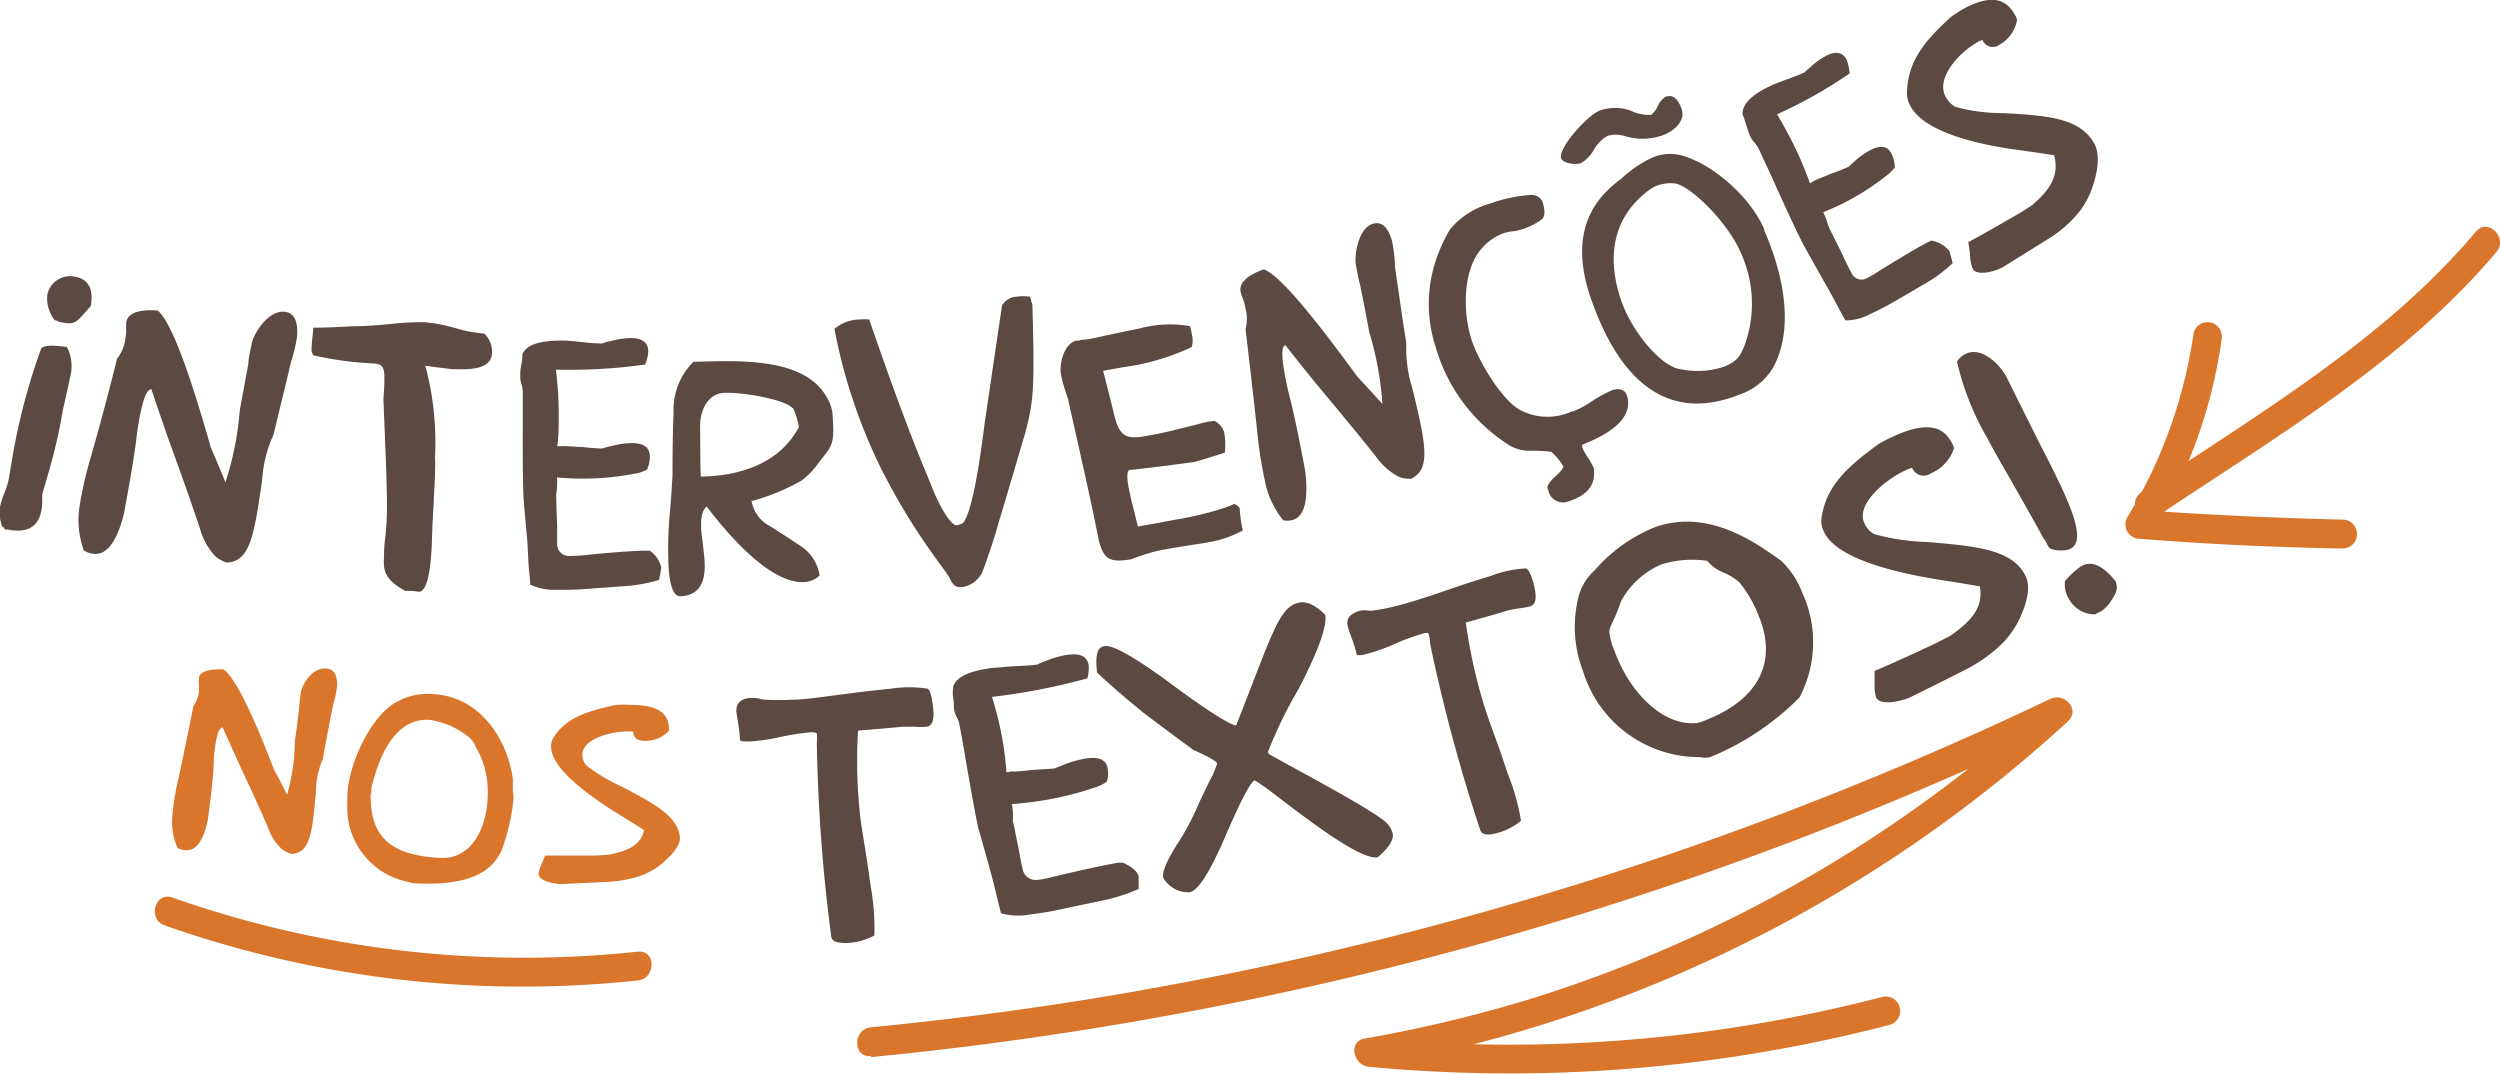 <?xml version="1.0" encoding="UTF-8"?>
<svg xmlns="http://www.w3.org/2000/svg" viewBox="0 0 188.51 80.99">
  <defs>
    <style>.cls-1{fill:#5a4a42;}.cls-2{fill:#da762c;}</style>
  </defs>
  <g id="Layer_2" data-name="Layer 2">
    <g id="Projeto">
      <path class="cls-1" d="M4.44,24.27s-.09-.05-.15-.09-.17,0-.19-.07a2.66,2.66,0,0,1-.53-1.9,1.75,1.75,0,0,1,2.11-1.34c1,.19,1.38.93,1.17,2.2C5.65,24.41,5.73,24.52,4.44,24.27ZM3.73,35.39l-.54,1.85a4.73,4.73,0,0,0,0,.57,5,5,0,0,1-.05.57c-.2,1.33-1.06,1.85-2.55,1.55l-.2,0a.31.31,0,0,1-.09-.14,1.26,1.26,0,0,1-.16-.13A3.33,3.33,0,0,1,0,38.22,6.33,6.33,0,0,1,.36,37.1,5.12,5.12,0,0,0,.68,36c.11-.63.21-1.26.32-1.89a47.61,47.61,0,0,1,2.11-7.84c.32-.32,1.28-.19,1.94-.1a3.2,3.2,0,0,1,.21,2.37c-.06.34-.17.83-.3,1.41s-.23,1-.26,1.2A39.71,39.71,0,0,1,3.73,35.39Z"></path>
      <path class="cls-1" d="M22,27.13c-.05.09-.16.61-.38,1.53s-.56,2.31-1,4.13a9.48,9.48,0,0,0-.85,3.4c-.62,4.23-.91,6.16-2.69,6.23a2.63,2.63,0,0,1-.86-.49,5,5,0,0,1-1.12-2c-.58-1.76-1.37-4-2.36-6.71-.45-1.29-.89-2.57-1.32-3.86-.39-.06-.75,1-1.08,3.23-.15,1.44-.5,3.48-1,6.17C8.8,40.9,8,41.92,7,41.75a1.51,1.51,0,0,1-.68-.25A6.66,6.66,0,0,1,6,38.17a29.66,29.66,0,0,1,.83-3.65q1-3.47,2-7.48a3,3,0,0,0,.61-1.42,4.7,4.7,0,0,0,.08-.69,4.85,4.85,0,0,1,0-.63c.1-.66.91-1,2.37-.88,1.25,1,2.95,6.61,4,10.3.27.64.65,1.51,1.11,2.65a23.36,23.36,0,0,0,1.08-5.43c.14-.77.37-2,.65-3.53,0-.37.14-.93.28-1.64.36-1.09,1.41-2.38,2.46-2.26.73.09,1,.69.93,1.84A11.21,11.21,0,0,1,22,27.13Z"></path>
      <path class="cls-1" d="M34.34,27.84c-.38,0-.83-.08-1.37-.14l-.9-.12a22.18,22.18,0,0,1,.74,6.71,3.54,3.54,0,0,0,0,.44,2.53,2.53,0,0,1,0,.44c0,.93-.08,1.86-.11,2.79-.08,1.22-.11,2.16-.13,2.79-.09,2.58-.42,3.88-1,3.87a4.94,4.94,0,0,0-1-.06c-1.86-1-1.62-1.82-1.61-2.79a8.54,8.54,0,0,1,.1-1.28c.06-.66.09-1.1.1-1.38.07-1.38-.06-4.38-.25-9,.17-2.47.12-2.63-.81-2.71a25.18,25.18,0,0,1-4.48-.61l-.13-.3c0-.59.09-1.19.14-1.78.09,0,1.09,0,3-.11.22,0,1.25,0,3-.19a18.89,18.89,0,0,1,2.42-.11,12,12,0,0,1,2.22.42,9.85,9.85,0,0,0,2.25.43,1.92,1.92,0,0,1,.58,1.43C37.08,27.85,35.49,27.87,34.34,27.84Z"></path>
      <path class="cls-1" d="M49.87,42.81c-.06.31-.11.61-.17.92a12,12,0,0,1-2.48.46l-2.63.19a23.14,23.14,0,0,1-2.61.09,4.16,4.16,0,0,1-2-.39s0-.31-.07-.91-.09-1.38-.13-2.08-.19-2-.31-3.65c-.05-1.35-.06-3.17-.05-5.52,0-.54,0-1.36,0-2.39a2.37,2.37,0,0,0-.08-.5,1.82,1.82,0,0,1-.11-.7c0-.18,0-.47.08-.84s.08-.63.09-.81c.34-.72,1.35-1,3-1q.51,0,1.5.12c.66.07,1.16.1,1.5.1a3,3,0,0,1,.66-.18,6.16,6.16,0,0,1,1.47-.23c.91,0,1.34.34,1.35,1a2.77,2.77,0,0,1-.24,1,41.14,41.14,0,0,1-6.72.38,28,28,0,0,1,.21,3.45c0,.76,0,1.54-.11,2.32a1.24,1.24,0,0,0,.32,0h.33l1.39.08a13.33,13.33,0,0,0,1.36.1,3.41,3.41,0,0,1,.68-.18,6,6,0,0,1,1.52-.23c.9,0,1.37.3,1.38,1a2.43,2.43,0,0,1-.21,1,3.09,3.09,0,0,1-1,.32A20.69,20.69,0,0,1,42,36a4.94,4.94,0,0,1,0,.7c0,.28-.06.5-.06.65,0-.12,0,.63.07,2.23,0,.35,0,.82,0,1.48a.89.89,0,0,0,1,.86,11.54,11.54,0,0,0,1.28-.08c2-.2,3.51-.31,4.38-.32H49A2.21,2.21,0,0,1,49.87,42.81Z"></path>
      <path class="cls-1" d="M61.76,34.85a6.08,6.08,0,0,1-1.31,1.38,16.06,16.06,0,0,1-3.65,1.52h-.13A2.62,2.62,0,0,0,58,39.64c.8.49,1.56,1,2.37,1.53A3.19,3.19,0,0,1,61.8,43.4a1.86,1.86,0,0,1-1.16.49c-1.8.11-4.34-1.76-7.32-5.65l0-.06,0,0c-.35.24-.49.8-.45,1.65,0,.28.07.69.13,1.22s.12,1,.13,1.29c.1,1.72-.53,2.59-1.85,2.62-.5,0-.81-.83-.88-2.49a31.59,31.59,0,0,1,.09-3.62c.07-.66.14-1.66.22-3,0-1.07,0-2.67.08-4.77a5.08,5.08,0,0,1,1.5-3.8c3-.06,8.24-.44,10,2.59a3.05,3.05,0,0,1,.48,1.28C62.94,33.54,62.79,33.55,61.76,34.85Zm-2-4.08c-.65-.68-3.78-1.2-5.16-1.15-1.17.05-1.83,1.26-1.81,2.55s0,2.5.05,3.76H53a.14.14,0,0,0,.1,0c2.22-.06,5.56-.73,7.14-3.73A5.89,5.89,0,0,0,59.8,30.77Z"></path>
      <path class="cls-1" d="M77.85,23C78,29,78,30.1,77.28,32.74c-.45,1.49-1.09,3.74-2,6.73-.24.89-.63,2.11-1.18,3.6a2,2,0,0,1-1.45,1.18c-.66.08-.76-.1-1.11-.78-.13-.21-.34-.5-.62-.88s-.73-1-1.25-1.76a49.42,49.42,0,0,1-3.24-5.51A41.42,41.42,0,0,1,62.92,24.8a3,3,0,0,1,2-.71,2.91,2.91,0,0,1,.62,0c.93,2.7,1.89,5.4,2.91,8.09.84,2.21,1.55,3.84,2,5,.76,1.66,1.36,2.47,1.72,2.43l.41-.14c.55-.54,1.12-3.14,1.69-7.74C74.39,31,75.55,23,75.57,23a1.38,1.38,0,0,1,1.08-.63,3.78,3.78,0,0,1,1,0,1.2,1.2,0,0,1,.12.39C77.82,22.85,77.84,22.94,77.85,23Z"></path>
      <path class="cls-1" d="M92.36,34.13c-1.47.48-2.24.69-2.33.71-1.61.22-3.21.42-4.82.6-.26,0-.28.62,0,1.82.06.31.16.71.29,1.22l.3,1.22c.94-.16,1.87-.33,2.8-.51a24.9,24.9,0,0,0,3.77-.91l.58-.22L93,38c.13,0,.28.07.48.32A10.82,10.82,0,0,0,93.71,40a8.23,8.23,0,0,1-2.53.88c-.35.07-.9.15-1.62.26s-1.3.21-1.66.28a10.68,10.68,0,0,0-1.76.45c-.63.2-.88.31-.72.28-1.72.3-2.2.09-2.59-1.5-.44-2.31-1.23-5.81-2.27-10.43,0-.1-.13-.43-.31-1a8.6,8.6,0,0,1-.25-1c-.15-1,.35-2.4,1.19-2.54h.09a.11.11,0,0,0,.1,0,.36.36,0,0,1,.17-.06h0a3.88,3.88,0,0,0,.71-.08c.42-.08,1-.22,1.86-.4s1.41-.29,1.8-.37a8.81,8.81,0,0,1,3.8-.18,2.74,2.74,0,0,1,.14.58,1.83,1.83,0,0,1,0,1,17.62,17.62,0,0,1-5.18,1.52l-1.5.27c.2.76.48,1.88.85,3.38s.84,1.83,2.37,1.54l.72-.13c.43-.08,1.27-.27,2.47-.58.8-.19,1.16-.3,1.07-.28l.47-.1a3.07,3.07,0,0,0,.43-.06,1.46,1.46,0,0,1,.75.87A5.53,5.53,0,0,1,92.36,34.13Z"></path>
      <path class="cls-1" d="M105.19,20.09c0,.1.08.63.22,1.57s.33,2.35.63,4.18a10.31,10.31,0,0,0,.47,3.49c1,4.15,1.41,6.05-.11,6.77a2.35,2.35,0,0,1-.91-.14,4.82,4.82,0,0,1-1.69-1.47c-1.12-1.42-2.59-3.2-4.4-5.37-.83-1-1.66-2.06-2.48-3.09-.36.08-.28,1.22.2,3.4.37,1.39.8,3.41,1.3,6.1.26,2.23-.07,3.47-1,3.69a1.28,1.28,0,0,1-.67,0,6.76,6.76,0,0,1-1.38-3,30.73,30.73,0,0,1-.57-3.69q-.39-3.58-.88-7.71a3.13,3.13,0,0,0,0-1.55,5.45,5.45,0,0,0-.17-.67,4.08,4.08,0,0,1-.2-.59c-.14-.65.45-1.23,1.73-1.7,1.4.44,4.85,5.06,7.07,8.09.46.5,1.09,1.17,1.89,2.06a24.57,24.57,0,0,0-1-5.45c-.14-.77-.36-1.94-.68-3.51-.1-.36-.21-.92-.34-1.63-.07-1.15.37-2.73,1.31-3,.66-.19,1.15.25,1.45,1.37A11.24,11.24,0,0,1,105.19,20.09Z"></path>
      <path class="cls-1" d="M122.62,31.11c-.34.85-1.41,1.68-3.31,2.42l0,.09a.19.19,0,0,0,0,.13,5,5,0,0,0,.46.81,3.91,3.91,0,0,1,.42.78.12.12,0,0,1,0,.1c.12,1.12-.5,1.9-1.85,2.34a1.14,1.14,0,0,1-1.6-.83l-.06-.18c0-.15.15-.44.6-.85s.64-.64.59-.79a5.56,5.56,0,0,0-.88-1.06,11.46,11.46,0,0,0-1.59-.08,3.05,3.05,0,0,1-1.52-.37,13,13,0,0,1-5.61-7.4,10.46,10.46,0,0,1,.25-7.27,12.32,12.32,0,0,1,.8-1.63,6,6,0,0,1,3.14-2,10.74,10.74,0,0,1,3-.62.9.9,0,0,1,.85.5c.18.6.21,1,0,1.3a4.92,4.92,0,0,1-1.83.87,3.07,3.07,0,0,1-.51.08,4.77,4.77,0,0,0-.61.14,3.92,3.92,0,0,0-1.65,1.17c-1.31,1.45-1.48,4.48-.78,6.76.46,1.53,2.2,4.53,3.66,5.38a4.42,4.42,0,0,0,3.94.12l.09,0a7.15,7.15,0,0,0,1.48-.81,9.63,9.63,0,0,1,1.45-.78c.57-.2,1-.05,1.15.45A1.83,1.83,0,0,1,122.62,31.11Z"></path>
      <path class="cls-1" d="M125.48,10.16a4.54,4.54,0,0,1-3,.09,2.17,2.17,0,0,0-1.27,0,2.69,2.69,0,0,0-1,1,2.71,2.71,0,0,1-1,1.05c-.44.16-1.35,0-1.49-.35-.26-.79,2-3.27,2.9-3.61a3.52,3.52,0,0,1,2.34,0,3.14,3.14,0,0,0,1.55.32A1.79,1.79,0,0,0,125,8a1.57,1.57,0,0,1,.57-.69c.51-.21.9.07,1.19.79C127.15,9,126.38,9.79,125.48,10.16Zm7.57,7.25c1.53,3.53,2.21,7.52.63,10.34a4.68,4.68,0,0,1-2.51,2c-5,2-8.81-.44-11.17-7.13-1.27-3.58-.8-6.33,1.28-8.33a10.68,10.68,0,0,1,1-.84,9,9,0,0,1,2.29-1.56,3.44,3.44,0,0,1,1.26-.28c2-.13,5.83,2.55,7.2,5.67Zm-6.77-3.58a2.94,2.94,0,0,0-1.34.17,2.37,2.37,0,0,0-.63.36c-3.4,2.56-2.82,6.24-2,8.48s2.94,4.8,4.4,5a6.35,6.35,0,0,0,3.32-.2c1-.42,1.25-.81,1.64-1.95a9.21,9.21,0,0,0-.42-6.66C130.28,16.77,127.48,14,126.28,13.83Z"></path>
      <path class="cls-1" d="M147,18.94l.24.9a10.42,10.42,0,0,1-1.9,1.44l-2.14,1.25A23.68,23.68,0,0,1,141,23.69a3.88,3.88,0,0,1-1.85.47s-.16-.27-.44-.8-.65-1.22-1-1.83-1-1.78-1.78-3.18c-.61-1.21-1.37-2.86-2.33-5-.22-.48-.57-1.22-1-2.16a4.1,4.1,0,0,0-.28-.42,1.66,1.66,0,0,1-.38-.58c-.08-.18-.16-.44-.28-.8a7.4,7.4,0,0,0-.27-.78c0-.78.71-1.48,2.11-2.13.29-.14.73-.31,1.31-.52s1-.38,1.3-.52c-.06,0,.1-.12.47-.44a5.58,5.58,0,0,1,1.13-.8c.75-.38,1.26-.25,1.55.34a3.75,3.75,0,0,1,.21,1A35.7,35.7,0,0,1,134,8.62a32.41,32.41,0,0,1,1.61,3.05c.31.69.6,1.41.87,2.15a1.31,1.31,0,0,0,.26-.16l.27-.13,1.21-.49a11.33,11.33,0,0,0,1.18-.47s.11-.12.49-.45a5.79,5.79,0,0,1,1.18-.82c.76-.38,1.27-.29,1.56.3a2.66,2.66,0,0,1,.25,1c0,.09-.59.64-.7.7A18.88,18.88,0,0,1,137.48,16a5.14,5.14,0,0,1,.26.64,5.74,5.74,0,0,0,.22.62c-.05-.11.29.56,1,2,.14.32.34.74.65,1.33a.84.84,0,0,0,1.18.38c.2-.1.52-.29,1-.6,1.63-1,2.82-1.72,3.55-2.09l.28-.14A2.21,2.21,0,0,1,147,18.94Z"></path>
      <path class="cls-1" d="M157.73,14.26a6.68,6.68,0,0,1-.88,1.63,9.22,9.22,0,0,1-2.46,2.16L151,20.16c-.71.37-2,.66-2.26.08a3.11,3.11,0,0,1-.19-.93c0-.35-.09-.71-.13-1.06.7-.36,1.83-1,3.35-1.88.38-.21.86-.5,1.47-.91,1.36-1.17,2.05-2.22,1.65-3.76-.06,0-1-.16-2.85-.41-4.63-.65-7.26-1.85-8-3.32a1.92,1.92,0,0,1-.25-1c.08-2.44,1.4-3.92,3.26-5.64a9.75,9.75,0,0,1,1-.66c1.85-1,3.11-.93,3.86.41a1.72,1.72,0,0,1,.19.4,2.7,2.7,0,0,1-1.37,1.92A.84.84,0,0,1,149.48,3a.5.5,0,0,1-.19.08l-.18.1c-1.46.83-3.12,2.72-2.42,4.08a1.79,1.79,0,0,0,.76.8,13.68,13.68,0,0,0,3.64.47c3.43.19,5.72.39,6.81,2.26C158.55,11.93,157.89,13.78,157.73,14.26Z"></path>
      <path class="cls-2" d="M25.14,53.05c0,.07-.1.45-.23,1.14s-.33,1.7-.57,3.05a6.37,6.37,0,0,0-.52,2.52c-.29,3.13-.44,4.55-1.84,4.63a2.28,2.28,0,0,1-.7-.34,3.85,3.85,0,0,1-1-1.47c-.54-1.29-1.29-2.92-2.22-4.91-.43-.94-.85-1.88-1.27-2.82-.31,0-.54.78-.67,2.41,0,1.06-.19,2.58-.45,4.57-.34,1.61-.91,2.38-1.74,2.27a1.15,1.15,0,0,1-.54-.16A4.79,4.79,0,0,1,13,61.49a18.62,18.62,0,0,1,.44-2.71c.37-1.72.76-3.57,1.15-5.57A2.07,2.07,0,0,0,15,52.14a3.82,3.82,0,0,0,0-.51,3.86,3.86,0,0,1,0-.46c0-.49.66-.73,1.84-.7,1.07.69,2.78,4.83,3.81,7.53.25.46.59,1.1,1,1.93a15.4,15.4,0,0,0,.58-4c.08-.57.2-1.44.33-2.61a12.13,12.13,0,0,1,.15-1.21c.22-.82,1-1.78,1.85-1.7.61,0,.89.49.86,1.34A7.56,7.56,0,0,1,25.14,53.05Z"></path>
      <path class="cls-2" d="M37.83,64.1c-.75,1.73-2.63,2.73-6.66,2.5l-.27-.06-.27-.07a5.7,5.7,0,0,1-4.44-5.84c0-.2,0-.41,0-.62.06-2.19,1.52-5.5,3.29-6.81a4.75,4.75,0,0,1,3.19-.86c3.64.2,5.63,3.56,6,6.41,0,.21,0,.51,0,.91l.06.46A15.22,15.22,0,0,1,37.83,64.1Zm-2-7.92a2.8,2.8,0,0,0-.34-.48,6.11,6.11,0,0,0-3.11-1.42c-2.52-.15-3.75,2.55-4.37,5.12a.8.8,0,0,0,0,.23,1.09,1.09,0,0,1-.06.23c-.06,3.21,1.45,4.63,5.23,4.83,2.53.13,3.64-2.54,3.6-5A6.5,6.5,0,0,0,35.78,56.18Z"></path>
      <path class="cls-2" d="M49.76,65.25a6.14,6.14,0,0,1-1.3.73,9.17,9.17,0,0,1-2.7.52l-3.39.16c-.67,0-1.74-.26-1.76-.75a1.83,1.83,0,0,1,.19-.66l.3-.74c.67,0,1.78,0,3.28,0a14.35,14.35,0,0,0,1.48-.06c1.49-.28,2.43-.7,2.7-1.83,0-.05-.72-.48-2-1.28-3.34-2.08-5-3.78-5-5a1.15,1.15,0,0,1,.17-.72c1-1.55,2.58-2,4.73-2.47a9.06,9.06,0,0,1,1.08,0c1.87,0,2.82.52,2.89,1.65a.8.8,0,0,1,0,.32,2.42,2.42,0,0,1-1.82.74c-.55,0-.85-.22-.87-.71a.43.43,0,0,1-.18,0h-.18c-1.47,0-3.5.64-3.47,1.77a1.32,1.32,0,0,0,.29.79,13.72,13.72,0,0,0,2.67,1.6c2.6,1.35,4.29,2.29,4.4,3.89C51.28,64,50.06,65,49.76,65.25Z"></path>
      <path class="cls-1" d="M69.87,54.8a5.26,5.26,0,0,1-.88,0c-.43,0-.75,0-.95,0-1.11.11-2.23.2-3.34.29a38.06,38.06,0,0,0,.19,6.7c.08.59.22,1.43.4,2.56s.29,2,.37,2.52a17.64,17.64,0,0,1,.27,3.67,5,5,0,0,1-2.06.57c-.75,0-1.15-.12-1.19-.49A126.28,126.28,0,0,1,61.6,56.36a2.89,2.89,0,0,1,0-.47,3.39,3.39,0,0,0,0-.54c0-.1-.19-.14-.5-.13a18.41,18.41,0,0,0-2.29.36,14.64,14.64,0,0,1-2.3.33c-.43,0-.68,0-.72-.13s0-.06,0-.09c0-.22-.05-.6-.12-1.07s-.13-.81-.15-1c0-.63.38-1,1.25-1a2.09,2.09,0,0,1,.5.07,2.06,2.06,0,0,0,.45.07,17.21,17.21,0,0,0,2,0c.87,0,2.11-.18,3.76-.4s2.88-.35,3.7-.43a9,9,0,0,1,2.77,0c.15.08.27.42.35,1C70.51,54.1,70.36,54.75,69.87,54.8Z"></path>
      <path class="cls-1" d="M85.86,66.1l0,.93a13,13,0,0,1-2.58.84l-2.8.59c-1.11.25-2,.4-2.78.49a5,5,0,0,1-2.22-.08s-.08-.31-.22-.89-.33-1.36-.5-2-.55-2-1-3.57c-.28-1.33-.6-3.13-1-5.46-.08-.52-.23-1.33-.42-2.35a1.89,1.89,0,0,0-.18-.49,1.91,1.91,0,0,1-.23-.67c0-.19,0-.47-.06-.85s0-.63,0-.81c.24-.76,1.28-1.22,3.08-1.43.37,0,.92-.09,1.64-.12s1.27-.07,1.64-.12a3.25,3.25,0,0,1,.68-.29,6.93,6.93,0,0,1,1.55-.44c1-.15,1.51.12,1.63.77a2.79,2.79,0,0,1-.1,1,48,48,0,0,1-7.19,1.4,26.65,26.65,0,0,1,.82,3.38c.12.74.22,1.53.27,2.31a3.08,3.08,0,0,0,.35-.07l.35,0c.34,0,.84-.08,1.51-.13s1.17-.06,1.49-.11c-.08,0,.16-.08.69-.29a8.14,8.14,0,0,1,1.6-.45c1-.14,1.52.09,1.64.74a2.27,2.27,0,0,1-.05,1,3.33,3.33,0,0,1-1,.48,24.8,24.8,0,0,1-6.17,1.22,4.38,4.38,0,0,1,.08.69c0,.28,0,.5,0,.66,0-.13.14.61.46,2.19.06.34.14.81.29,1.45a1,1,0,0,0,1.19.71c.26,0,.68-.12,1.36-.28,2.16-.51,3.71-.84,4.64-1l.36,0C85.41,65.38,85.79,65.76,85.86,66.1Z"></path>
      <path class="cls-1" d="M103.88,64.65c-1.32.18-5.1-2.71-7.85-4.81-.32-.26-.77-.58-1.41-1q-.47.15-2.22,4.21c-1.16,2.72-2.08,4.12-2.69,4.23a2.17,2.17,0,0,1-2-1.1c-.09-.4.23-1.18.93-2.33a19.83,19.83,0,0,0,1.76-3.28c.26-.55.52-1.1.79-1.65a7.4,7.4,0,0,0,.59-1.35c-.06-.22-1.11-.72-1.75-1-.12-.07-.46-.33-1.06-.77-.94-.69-1.87-1.39-2.79-2.09-1.23-1-2.4-2-3.46-3-.14-1.29,0-1.95.62-2s2.29.87,5,2.88,4.41,3.07,4.87,3.11c2.7-6.83,3.22-8.93,4.71-9.25.59-.14,1.25.16,2,.9.17.76-.45,2.62-2,5.6a32.93,32.93,0,0,0-2.32,4.77s0,0,.05.05a.64.64,0,0,0,0,.07c1.86,1.07,7.65,4.09,8.86,5.17a1.74,1.74,0,0,1,.5.82C105.13,63.25,104.76,63.9,103.88,64.65Z"></path>
      <path class="cls-1" d="M115.41,45.71a5.72,5.72,0,0,1-.84.16,7.21,7.21,0,0,0-.91.17c-1,.31-2.08.61-3.13.9A39.59,39.59,0,0,0,112,53.49c.19.57.47,1.37.86,2.43s.65,1.88.83,2.42a16.49,16.49,0,0,1,1,3.55,4.74,4.74,0,0,1-1.86.94c-.7.19-1.11.1-1.22-.26a127.87,127.87,0,0,1-3.72-13.77,4.11,4.11,0,0,1-.07-.47,3.56,3.56,0,0,0-.09-.53c0-.09-.21-.11-.51,0a15.77,15.77,0,0,0-2.11.78,14,14,0,0,1-2.13.75c-.4.1-.64.1-.7,0l0-.09c-.06-.21-.15-.57-.31-1s-.28-.77-.34-1c-.16-.6.18-1,1-1.21a2.11,2.11,0,0,1,.49,0,1.47,1.47,0,0,0,.45,0,16,16,0,0,0,1.92-.39c.81-.21,2-.58,3.5-1.1s2.67-.89,3.44-1.12a8.6,8.6,0,0,1,2.64-.56c.16.05.33.36.53,1C115.89,44.91,115.87,45.57,115.41,45.71Z"></path>
      <path class="cls-1" d="M135.69,52.59a20.26,20.26,0,0,1-6.74,4.5,1.82,1.82,0,0,1-.79,0,9.16,9.16,0,0,1-8.78-6.44,9.3,9.3,0,0,1-.31-5.81A4,4,0,0,1,120.25,43a11.87,11.87,0,0,1,4.52-3.24c2.48-.89,5.13-.38,8.06,1.51.36.23.83.56,1.46,1a6.46,6.46,0,0,1,1.59,2.38A8.94,8.94,0,0,1,135.69,52.59Zm-4.55-8.69a4.63,4.63,0,0,0-1.18-.73,3,3,0,0,1-1.23-.88,7.78,7.78,0,0,0-3.39.25l-.18.07a6.24,6.24,0,0,0-2.93,2.73,14.74,14.74,0,0,1-.69,1.69,1.86,1.86,0,0,0-.19.56,4.51,4.51,0,0,0,.39,1.49c1.11,3.07,3.47,5.42,5.77,5.45a2.23,2.23,0,0,0,.63-.05c4.3-1.5,6-4.4,4.46-8.07A8.9,8.9,0,0,0,131.14,43.9Z"></path>
      <path class="cls-1" d="M152.17,46.89A7.29,7.29,0,0,1,151,48.5a11.4,11.4,0,0,1-3,2.1c-2.68,1.35-4,2-4,2-.83.34-2.25.59-2.53,0a2.79,2.79,0,0,1-.12-.94l0-1.07c.82-.34,2.15-.93,3.94-1.77.46-.2,1-.48,1.74-.86,1.65-1.14,2.54-2.18,2.26-3.75-.06,0-1.13-.2-3.14-.51-5.11-.82-8-2.12-8.63-3.64a1.64,1.64,0,0,1-.17-1c.34-2.45,2-3.89,4.29-5.57a9.59,9.59,0,0,1,1.24-.63c2.2-1,3.6-.84,4.29.53a1.37,1.37,0,0,1,.17.41,3.11,3.11,0,0,1-1.76,1.9.93.93,0,0,1-1.4-.43.78.78,0,0,1-.23.07l-.21.1c-1.73.79-3.8,2.64-3.16,4a1.68,1.68,0,0,0,.76.84,16.62,16.62,0,0,0,4,.59c3.81.32,6.36.58,7.37,2.51C153.34,44.56,152.4,46.4,152.17,46.89Z"></path>
      <path class="cls-1" d="M151.28,28.39c.82,1.66,1.65,3.31,2.49,5,2.06,4,3.74,7.33,2.33,8-.38.18-1.42.17-1.63-.15l-.15-.28s-.07-.14-.13-.24a1.26,1.26,0,0,1-.18-.27c-.45-.83-1.14-2.06-2.09-3.73s-1.65-2.86-2.08-3.7a20.67,20.67,0,0,1-2.28-5.77,1.84,1.84,0,0,1,.66-.57C149.29,26.16,150.61,27.21,151.28,28.39Zm8.26,15.46c.13.5.16.7-.38,1.5a2.62,2.62,0,0,1-.72.74l-.45.23a2.21,2.21,0,0,1-2-1.18,2.09,2.09,0,0,1-.28-1.33A6.42,6.42,0,0,1,157,42.65C157.78,42.28,158.6,42.67,159.54,43.85Zm-8.25-15.43v0Z"></path>
      <path class="cls-2" d="M65.68,79.71a268.75,268.75,0,0,0,71.19-16.93q9.57-3.72,18.82-8.15l-1.31-1.71a103.12,103.12,0,0,1-38.93,22.39,104.6,104.6,0,0,1-12.54,3c-1.3.23-.85,2,.28,2.13a113.8,113.8,0,0,0,39.33-3.17,1.09,1.09,0,0,0-.58-2.1,111.94,111.94,0,0,1-38.75,3.1l.29,2.14a105,105,0,0,0,42.35-17.83,105.47,105.47,0,0,0,10.08-8.17c1-.89-.25-2.22-1.31-1.71a267.35,267.35,0,0,1-68.71,22q-10,1.77-20.21,2.76c-1.38.13-1.4,2.31,0,2.17Z"></path>
      <path class="cls-2" d="M165.41,25.09a36.48,36.48,0,0,1-5,13.91,1.09,1.09,0,0,0,.94,1.63q7.63.6,15.29.73a1.09,1.09,0,0,0,0-2.18Q169,39,161.38,38.46l.94,1.63a37.84,37.84,0,0,0,5.19-14.42,1.12,1.12,0,0,0-.76-1.34,1.09,1.09,0,0,0-1.34.76Z"></path>
      <path class="cls-2" d="M162.56,39c8.93-6,18.67-11.67,25.68-20,.9-1.06-.64-2.61-1.54-1.54-6.9,8.2-16.45,13.75-25.23,19.66-1.16.78-.07,2.66,1.09,1.88Z"></path>
      <path class="cls-2" d="M12.42,69.78a81.28,81.28,0,0,0,35.67,4.15c1.38-.14,1.4-2.32,0-2.17A80,80,0,0,1,13,67.68c-1.33-.46-1.9,1.64-.58,2.1Z"></path>
    </g>
  </g>
</svg>
